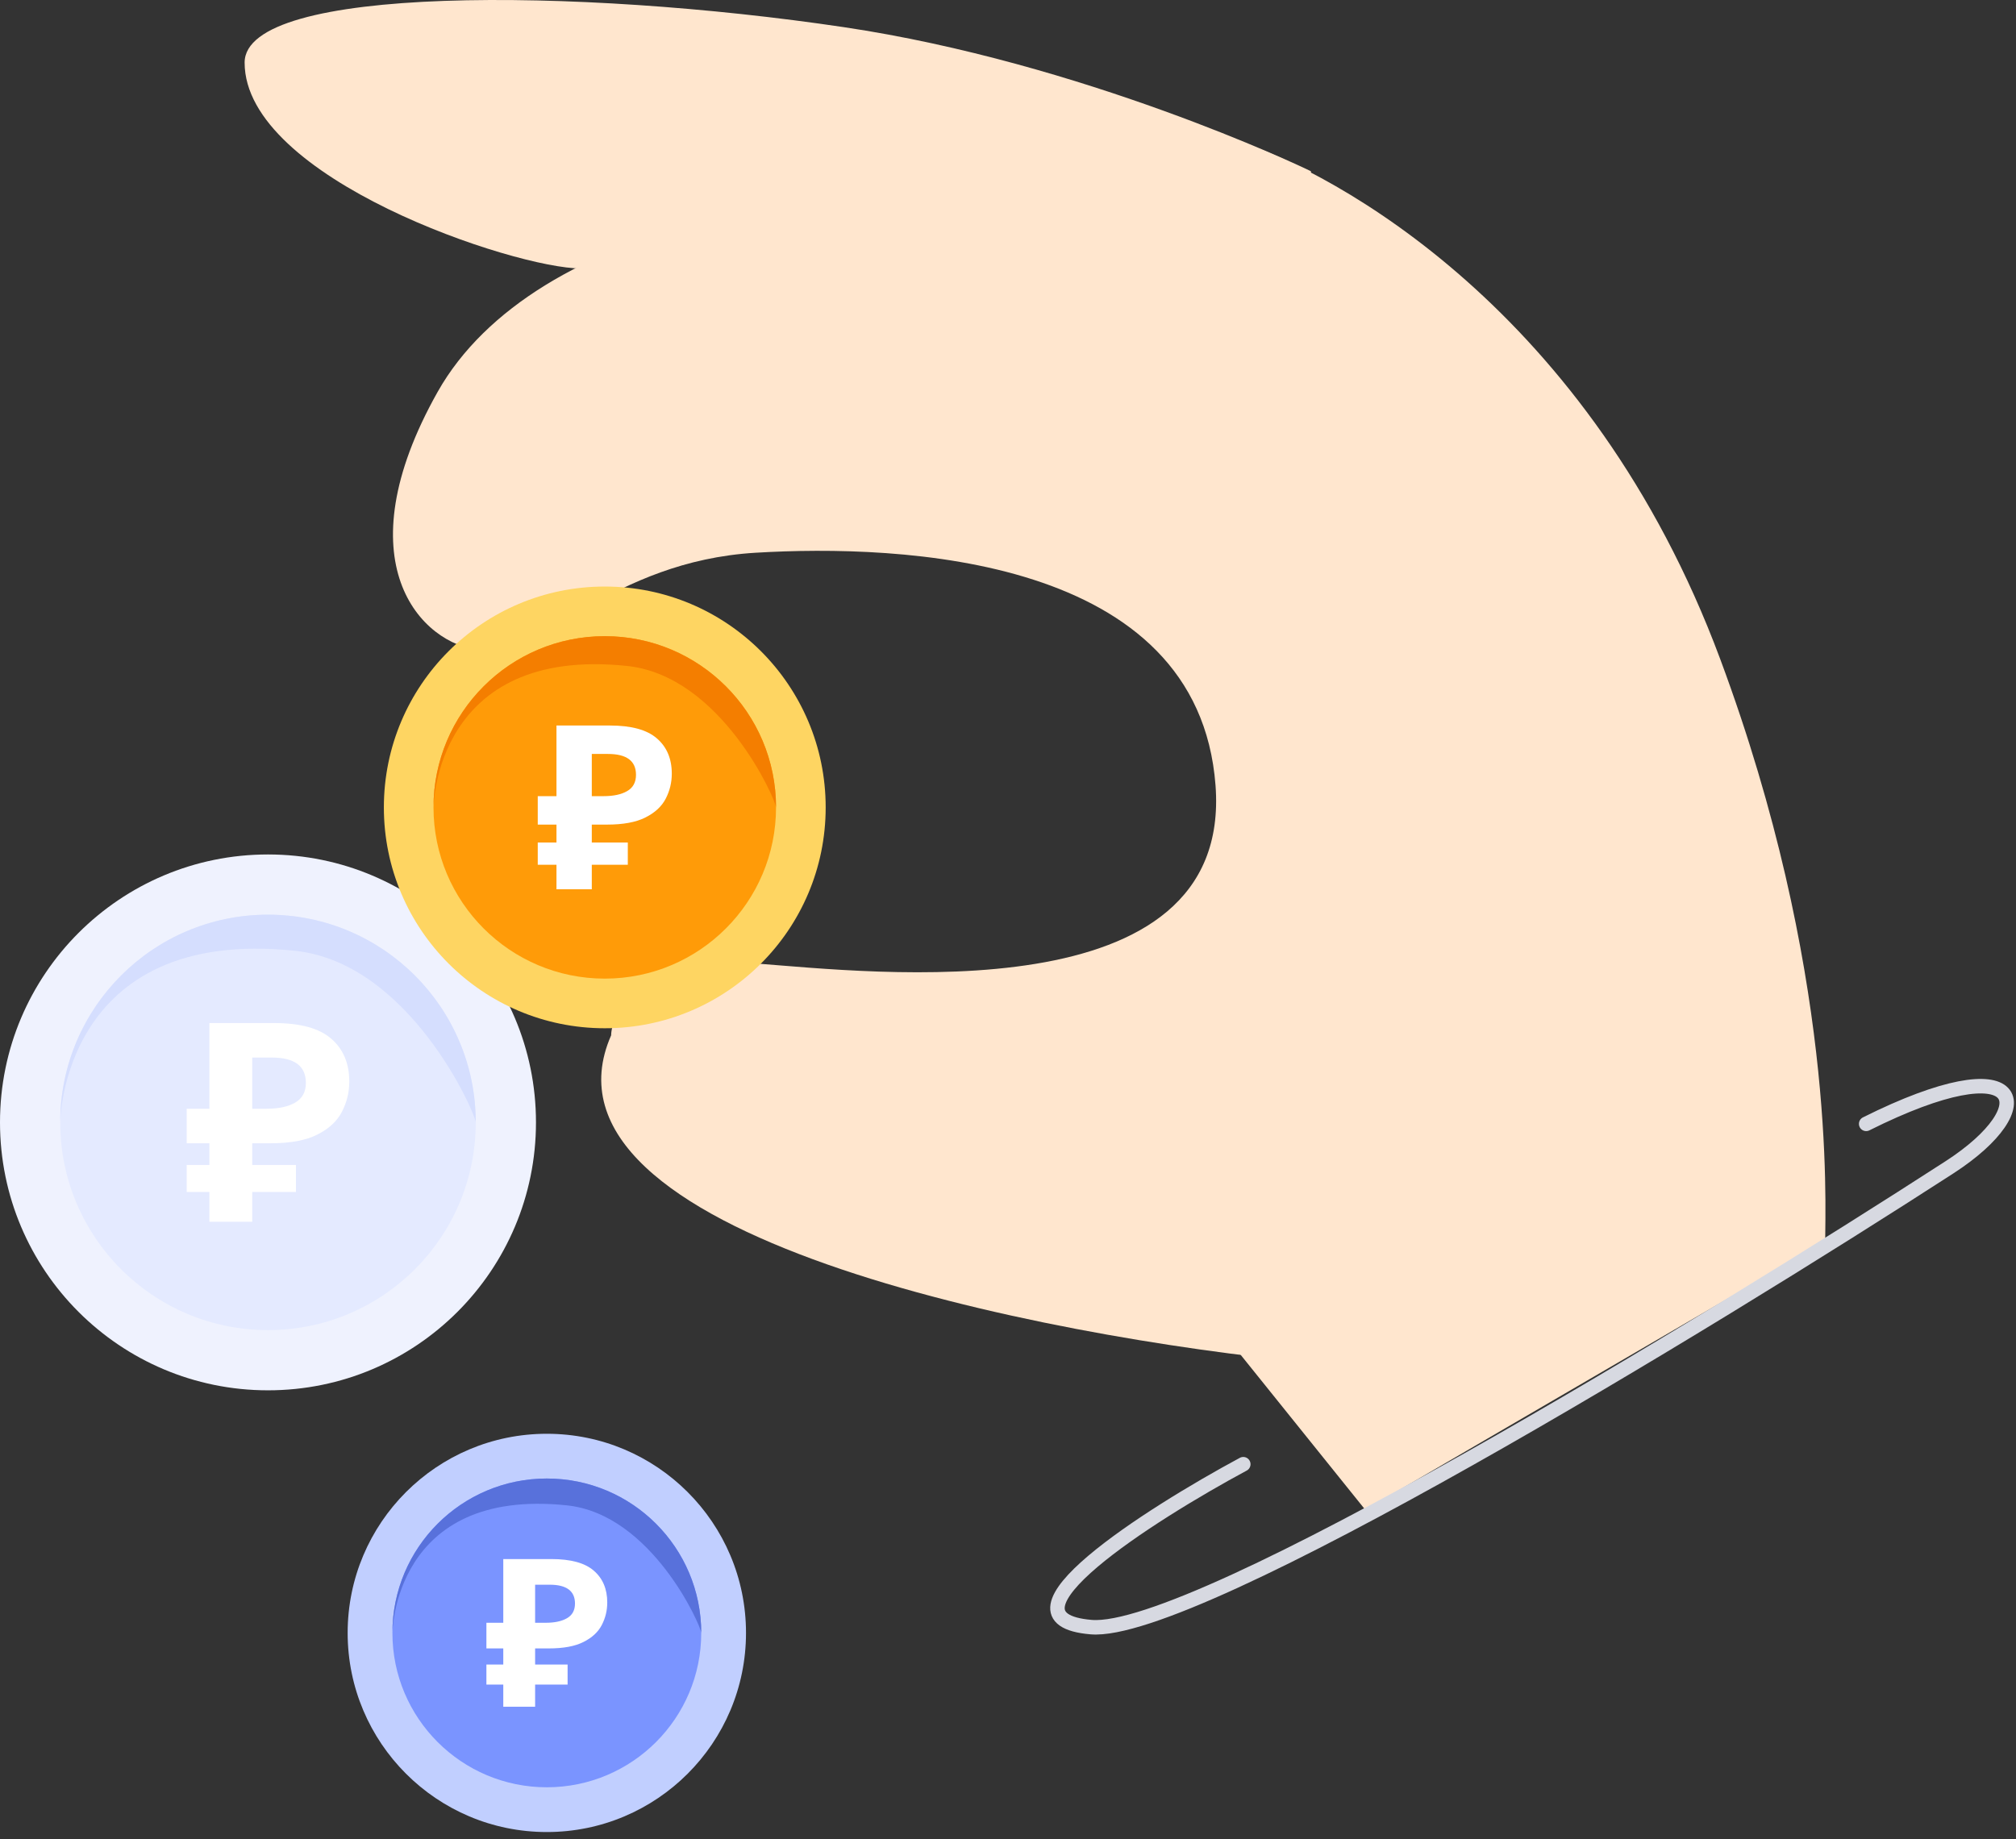 <svg width="217" height="198" viewBox="0 0 217 198" fill="none" xmlns="http://www.w3.org/2000/svg">
<rect x="0" y="0" width="217" height="198" fill="#333333" stroke="none"/>
<circle cx="28.846" cy="120.839" r="28.846" fill="#EFF2FE"/>
<circle cx="28.846" cy="120.839" r="22.363" fill="#E4EAFF"/>
<path d="M51.209 120.839C51.188 119.867 44.079 103.662 31.762 102.365C6.621 99.719 6.482 120.839 6.482 120.839C6.482 108.488 16.495 98.476 28.846 98.476C41.197 98.476 51.209 108.488 51.209 120.839Z" fill="#D5DEFE"/>
<path d="M22.538 131.535L22.538 128.329L20.095 128.329L20.095 125.423L22.538 125.423L22.538 123.086L20.095 123.086L20.095 119.371L22.538 119.371L22.538 110.144L29.502 110.144C32.312 110.144 34.359 110.703 35.642 111.821C36.945 112.94 37.596 114.478 37.596 116.435C37.596 117.594 37.332 118.682 36.802 119.701C36.273 120.719 35.387 121.538 34.145 122.157C32.923 122.777 31.253 123.086 29.136 123.086L27.15 123.086L27.15 125.423L31.854 125.423L31.854 128.329L27.15 128.329L27.15 131.535L22.538 131.535ZM28.678 119.371C29.981 119.371 31.009 119.152 31.763 118.712C32.536 118.273 32.923 117.564 32.923 116.585C32.923 114.767 31.701 113.859 29.258 113.859L27.15 113.859L27.15 119.371L28.678 119.371Z" fill="white"/>
<path d="M62.528 28.904C55.412 28.904 26.331 19.205 26.331 6.739C26.331 -1.619 62.154 -1.348 90.818 2.922C116.531 6.751 139.939 17.855 141.109 18.437V77.849C117.287 61.534 68.221 28.904 62.528 28.904Z" fill="#FFE6CE"/>
<path d="M81.347 103.73C68.897 102.803 65.784 109.297 65.784 111.462C56.322 132.986 112.058 143.933 141.109 146.716V129.25V36.623C141.005 35.695 135.818 32.17 115.897 25.49C90.996 17.14 57.38 23.944 47.108 42.19C36.837 60.435 45.241 69.404 51.777 70.022C58.314 70.641 65.784 60.435 81.347 59.508C96.91 58.58 128.97 59.817 130.838 84.557C132.705 109.297 93.797 104.658 81.347 103.73Z" fill="#FFE6CE"/>
<path d="M185.157 70.944C171.143 33.283 143.578 18.581 133.313 15.202L130.974 142.668L146.956 162.548L196.461 133.703C196.461 129.415 197.631 104.467 185.157 70.944Z" fill="#FFE6CE"/>
<path d="M133.826 157.639C123.691 163.096 106.228 174.245 117.454 175.18C128.681 176.116 183.721 142.567 209.838 125.675C219.973 119.12 218.024 112.422 200.872 120.997" stroke="#D7D9E1" stroke-width="1.559" stroke-linecap="round"/>
<circle cx="65.097" cy="86.926" r="23.778" fill="#FED562"/>
<circle cx="65.097" cy="86.926" r="18.435" fill="#FF9B08"/>
<path d="M83.532 86.926C83.515 86.125 77.654 72.766 67.502 71.698C46.777 69.516 46.662 86.926 46.662 86.926C46.662 76.745 54.916 68.492 65.097 68.492C75.278 68.492 83.532 76.745 83.532 86.926Z" fill="#F47E00"/>
<path d="M59.898 95.743L59.898 93.1L57.883 93.1L57.883 90.705L59.898 90.705L59.898 88.778L57.883 88.778L57.883 85.716L59.898 85.716L59.898 78.11L65.638 78.11C67.955 78.11 69.642 78.571 70.699 79.493C71.773 80.415 72.311 81.683 72.311 83.296C72.311 84.251 72.092 85.148 71.656 85.988C71.22 86.828 70.489 87.503 69.466 88.013C68.458 88.523 67.082 88.778 65.336 88.778L63.7 88.778L63.7 90.705L67.577 90.705L67.577 93.1L63.7 93.1L63.7 95.743L59.898 95.743ZM64.959 85.716C66.033 85.716 66.88 85.535 67.502 85.173C68.139 84.811 68.458 84.226 68.458 83.419C68.458 81.921 67.451 81.172 65.437 81.172L63.7 81.172L63.7 85.716L64.959 85.716Z" fill="white"/>
<circle cx="58.86" cy="175.802" r="21.439" fill="#C1CFFF"/>
<circle cx="58.86" cy="175.802" r="16.621" fill="#7A94FF"/>
<path d="M75.482 175.802C75.466 175.079 70.182 163.034 61.028 162.071C42.342 160.104 42.239 175.802 42.239 175.802C42.239 166.622 49.681 159.18 58.86 159.18C68.04 159.18 75.482 166.622 75.482 175.802Z" fill="#5871DB"/>
<path d="M54.172 183.751L54.172 181.368L52.356 181.368L52.356 179.209L54.172 179.209L54.172 177.472L52.356 177.472L52.356 174.711L54.172 174.711L54.172 167.852L59.349 167.852C61.437 167.852 62.958 168.268 63.911 169.099C64.88 169.931 65.364 171.074 65.364 172.528C65.364 173.389 65.168 174.198 64.774 174.956C64.381 175.713 63.722 176.321 62.799 176.781C61.891 177.242 60.65 177.472 59.076 177.472L57.6 177.472L57.6 179.209L61.096 179.209L61.096 181.368L57.6 181.368L57.6 183.751L54.172 183.751ZM58.736 174.711C59.704 174.711 60.468 174.547 61.028 174.221C61.603 173.894 61.891 173.367 61.891 172.64C61.891 171.289 60.983 170.613 59.167 170.613L57.6 170.613L57.6 174.711L58.736 174.711Z" fill="white"/>
</svg>
